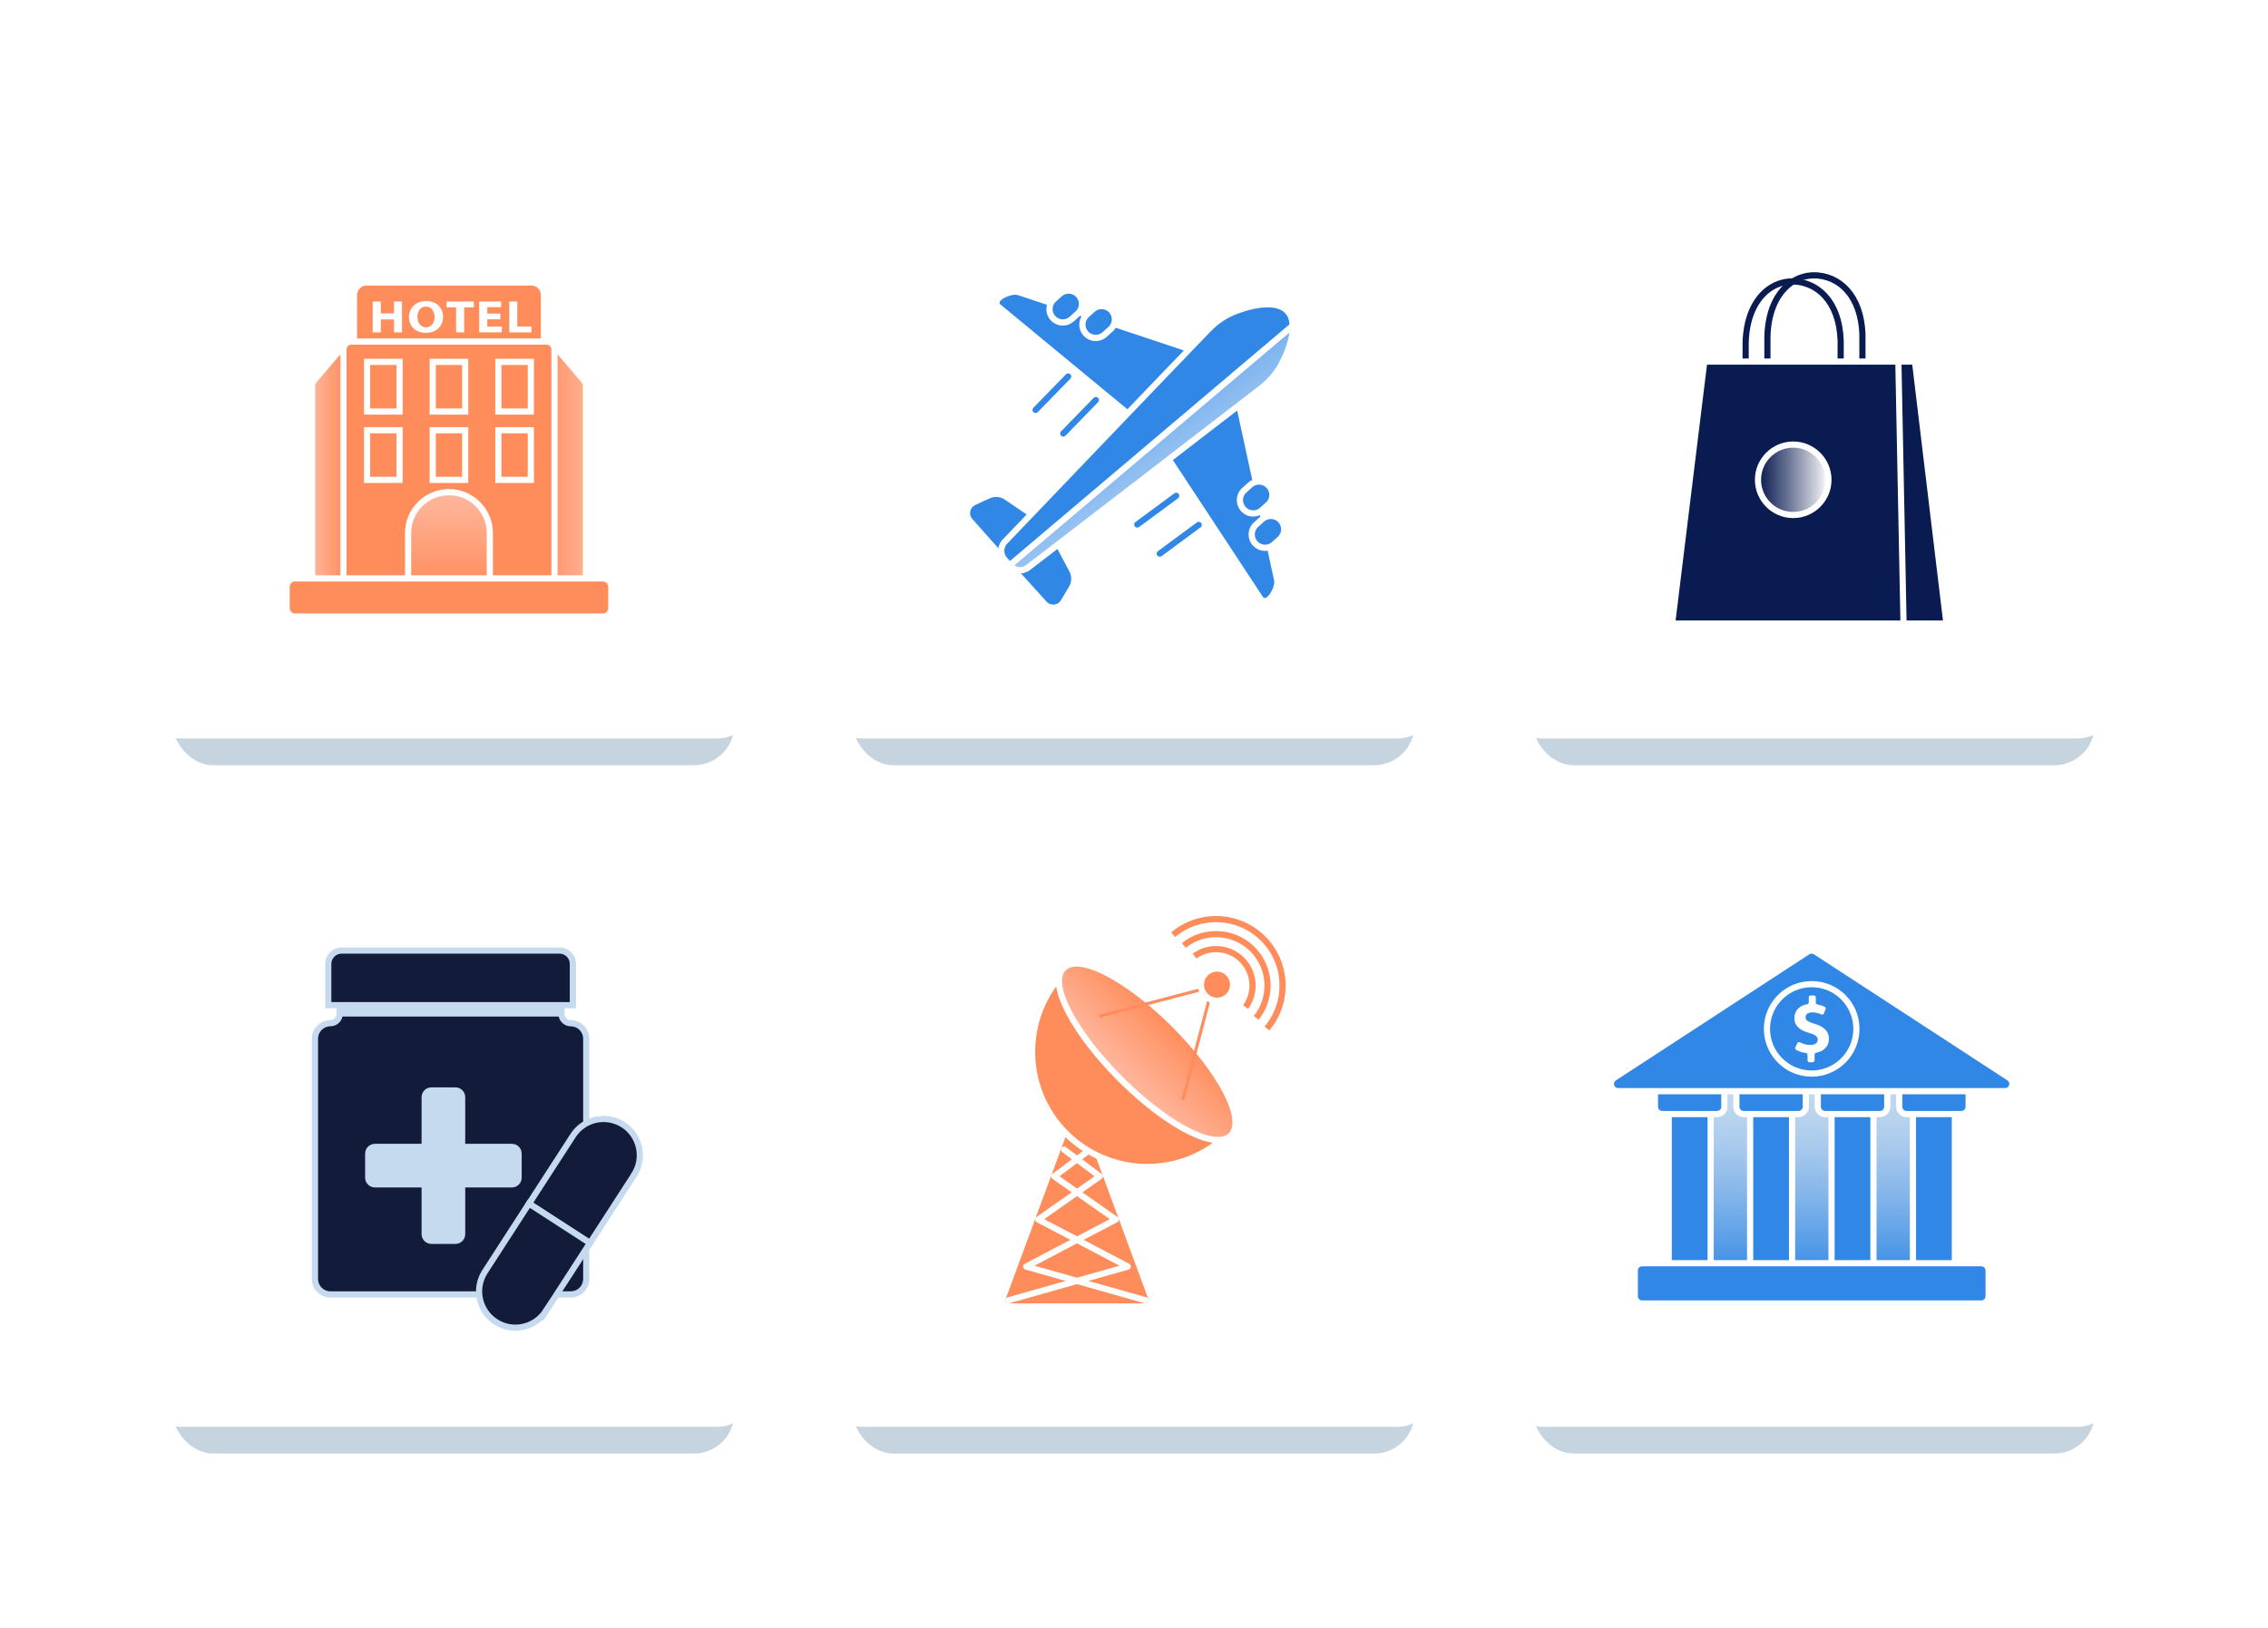 <svg width="560" height="402" viewBox="0 0 560 402" fill="none" xmlns="http://www.w3.org/2000/svg">
<g opacity="0.81" filter="url(#filter0_f_94_2130)">
<rect x="42.676" y="42.837" width="138.647" height="146.163" rx="10" fill="#B8CAD8"/>
</g>
<path d="M35 43C35 37.477 39.477 33 45 33H176.949C182.472 33 186.949 37.477 186.949 43V172.397C186.949 177.92 182.472 182.397 176.949 182.397H45C39.477 182.397 35 177.92 35 172.397V43Z" fill="white"/>
<path d="M87.398 85.883V72.865C87.398 71.15 88.793 69.762 90.5 69.762H131.194C132.909 69.762 134.296 71.157 134.296 72.865V85.883H87.391H87.398Z" fill="#FF8D5C"/>
<path d="M131.203 70.525C132.499 70.525 133.543 71.576 133.543 72.865V85.121H88.161V72.865C88.161 71.569 89.213 70.525 90.501 70.525H131.195M131.203 69H90.509C88.375 69 86.644 70.738 86.644 72.865V86.645H135.075V72.865C135.075 70.73 133.337 69 131.21 69H131.203Z" fill="white"/>
<path d="M79.005 145.457C77.923 145.457 77.039 144.588 77.039 143.521V95.235C77.039 94.778 77.207 94.336 77.504 93.985L85.134 85.052C85.515 84.602 86.048 84.359 86.627 84.359C87.74 84.359 88.609 85.212 88.609 86.302V143.521C88.609 144.588 87.725 145.457 86.643 145.457H79.013H79.005Z" fill="url(#paint0_linear_94_2130)"/>
<path d="M86.628 85.121C87.245 85.121 87.847 85.578 87.847 86.302V143.521C87.847 144.168 87.306 144.694 86.643 144.694H79.014C78.35 144.694 77.809 144.168 77.809 143.521V95.235C77.809 94.961 77.909 94.694 78.091 94.481L85.721 85.547C85.972 85.25 86.308 85.121 86.636 85.121M86.628 83.596C85.828 83.596 85.073 83.947 84.555 84.557L76.925 93.49C76.506 93.978 76.277 94.595 76.277 95.235V143.521C76.277 145.007 77.504 146.219 79.006 146.219H86.636C88.137 146.219 89.364 145.007 89.364 143.521V86.302C89.364 84.816 88.137 83.596 86.62 83.596H86.628Z" fill="white"/>
<path d="M135.072 145.457C133.99 145.457 133.105 144.588 133.105 143.521V86.302C133.105 85.212 133.974 84.359 135.087 84.359C135.666 84.359 136.2 84.602 136.581 85.052L144.211 93.985C144.508 94.336 144.676 94.778 144.676 95.235V143.521C144.676 144.588 143.792 145.457 142.709 145.457H135.08H135.072Z" fill="url(#paint1_linear_94_2130)"/>
<path d="M135.088 85.121C135.416 85.121 135.751 85.25 136.003 85.547L143.632 94.481C143.815 94.694 143.914 94.961 143.914 95.235V143.521C143.914 144.168 143.373 144.694 142.71 144.694H135.08C134.417 144.694 133.876 144.168 133.876 143.521V86.302C133.876 85.586 134.478 85.121 135.088 85.121ZM135.088 83.596C133.579 83.596 132.352 84.808 132.352 86.302V143.521C132.352 145.007 133.579 146.219 135.08 146.219H142.71C144.211 146.219 145.439 145.007 145.439 143.521V95.235C145.439 94.595 145.21 93.978 144.791 93.49L137.161 84.557C136.643 83.947 135.881 83.596 135.088 83.596Z" fill="white"/>
<path d="M134.969 84.359H86.737C85.668 84.359 84.801 85.225 84.801 86.294V148.719C84.801 149.788 85.668 150.655 86.737 150.655H134.969C136.038 150.655 136.905 149.788 136.905 148.719V86.294C136.905 85.225 136.038 84.359 134.969 84.359Z" fill="#FF8D5C"/>
<path d="M134.977 85.121C135.625 85.121 136.143 85.647 136.143 86.287V148.719C136.143 149.367 135.617 149.893 134.977 149.893H86.737C86.09 149.893 85.571 149.367 85.571 148.719V86.287C85.571 85.639 86.097 85.121 86.737 85.121H134.977ZM134.977 83.596H86.737C85.251 83.596 84.047 84.808 84.047 86.287V148.719C84.047 150.205 85.259 151.417 86.737 151.417H134.977C136.463 151.417 137.668 150.205 137.668 148.719V86.287C137.668 84.801 136.456 83.596 134.977 83.596Z" fill="white"/>
<path d="M98.647 89.374H90.629V101.637H98.647V89.374Z" fill="#FF8D5C"/>
<path d="M97.893 90.136V100.875H91.399V90.136H97.893ZM99.418 88.611H89.875V102.4H99.418V88.611Z" fill="white"/>
<path d="M114.862 89.374H106.844V101.637H114.862V89.374Z" fill="#FF8D5C"/>
<path d="M114.1 90.136V100.875H107.606V90.136H114.1ZM115.625 88.611H106.082V102.4H115.625V88.611Z" fill="white"/>
<path d="M131.077 89.374H123.059V101.637H131.077V89.374Z" fill="#FF8D5C"/>
<path d="M130.315 90.136V100.875H123.821V90.136H130.315ZM131.84 88.611H122.297V102.4H131.84V88.611Z" fill="white"/>
<path d="M98.647 106.256H90.629V118.52H98.647V106.256Z" fill="#FF8D5C"/>
<path d="M97.893 107.019V117.758H91.399V107.019H97.893ZM99.418 105.494H89.875V119.282H99.418V105.494Z" fill="white"/>
<path d="M114.862 106.256H106.844V118.52H114.862V106.256Z" fill="#FF8D5C"/>
<path d="M114.1 107.019V117.758H107.606V107.019H114.1ZM115.625 105.494H106.082V119.282H115.625V105.494Z" fill="white"/>
<path d="M131.077 106.256H123.059V118.52H131.077V106.256Z" fill="#FF8D5C"/>
<path d="M130.315 107.019V117.758H123.821V107.019H130.315ZM131.84 105.494H122.297V119.282H131.84V105.494Z" fill="white"/>
<path d="M100.762 145.296V131.645C100.762 126.081 105.289 121.554 110.853 121.554C116.417 121.554 120.945 126.081 120.945 131.645V145.296H100.762Z" fill="url(#paint2_linear_94_2130)"/>
<path d="M110.854 122.316C116.006 122.316 120.183 126.493 120.183 131.645V144.534H101.524V131.645C101.524 126.493 105.701 122.316 110.854 122.316ZM110.854 120.792C104.87 120.792 100 125.662 100 131.645V146.059H121.707V131.645C121.707 125.662 116.837 120.792 110.854 120.792Z" fill="white"/>
<path d="M94.021 74.473V77.4H97.283V74.473H99.257V82.087H97.283V78.901H94.021V82.087H92.031V74.473H94.021Z" fill="white"/>
<path d="M109.395 78.2C109.395 80.7 107.657 82.209 105.096 82.209C102.535 82.209 100.98 80.502 100.98 78.337C100.98 76.058 102.657 74.351 105.241 74.351C107.825 74.351 109.395 76.104 109.395 78.2ZM103.069 78.299C103.069 79.793 103.877 80.837 105.203 80.837C106.529 80.837 107.307 79.732 107.307 78.253C107.307 76.889 106.552 75.715 105.188 75.715C103.823 75.715 103.069 76.82 103.069 78.299Z" fill="white"/>
<path d="M112.613 75.913H110.266V74.465H116.996V75.913H114.603V82.079H112.613V75.913Z" fill="white"/>
<path d="M123.542 78.863H120.317V80.669H123.915V82.079H118.328V74.465H123.732V75.875H120.317V77.453H123.542V78.855V78.863Z" fill="white"/>
<path d="M125.738 74.473H127.728V80.639H131.211V82.087H125.746V74.473H125.738Z" fill="white"/>
<path d="M148.834 142.85H72.873C71.707 142.85 70.762 143.795 70.762 144.961V150.167C70.762 151.333 71.707 152.278 72.873 152.278H148.834C150 152.278 150.945 151.333 150.945 150.167V144.961C150.945 143.795 150 142.85 148.834 142.85Z" fill="#FF8D5C"/>
<path d="M148.834 143.612C149.581 143.612 150.184 144.214 150.184 144.961V150.167C150.184 150.914 149.581 151.516 148.834 151.516H72.874C72.126 151.516 71.524 150.914 71.524 150.167V144.961C71.524 144.214 72.126 143.612 72.874 143.612H148.834ZM148.834 142.088H72.874C71.288 142.088 70 143.376 70 144.961V150.167C70 151.752 71.288 153.04 72.874 153.04H148.834C150.42 153.04 151.708 151.752 151.708 150.167V144.961C151.708 143.376 150.42 142.088 148.834 142.088Z" fill="white"/>
<g opacity="0.81" filter="url(#filter1_f_94_2130)">
<rect x="210.625" y="42.837" width="138.647" height="146.163" rx="10" fill="#B8CAD8"/>
</g>
<path d="M202.949 43C202.949 37.477 207.426 33 212.949 33H344.898C350.421 33 354.898 37.477 354.898 43V172.397C354.898 177.92 350.421 182.397 344.898 182.397H212.949C207.426 182.397 202.949 177.92 202.949 172.397V43Z" fill="white"/>
<path d="M260.044 150.086C259.206 150.086 258.405 149.728 257.849 149.11L247.742 137.944L258.665 129.407L264.724 140.795C265.09 141.488 265.273 142.266 265.258 143.043C265.235 143.828 265.014 144.59 264.617 145.261L262.605 148.638C262.064 149.545 261.111 150.086 260.052 150.086H260.044Z" fill="#3087E5"/>
<path d="M258.42 130.566L264.053 141.153C264.358 141.732 264.51 142.372 264.495 143.028C264.479 143.683 264.297 144.316 263.961 144.872L261.949 148.249C261.53 148.958 260.79 149.324 260.051 149.324C259.457 149.324 258.862 149.087 258.42 148.6L248.862 138.043L258.428 130.566M258.908 128.249L257.475 129.369L247.909 136.846L246.621 137.853L247.719 139.064L257.277 149.621C257.986 150.398 258.992 150.848 260.043 150.848C261.37 150.848 262.566 150.17 263.252 149.034L265.265 145.657C265.729 144.872 265.989 143.981 266.011 143.066C266.034 142.151 265.821 141.244 265.394 140.436L259.761 129.849L258.908 128.249Z" fill="white"/>
<path d="M246.565 75.802C246.1 75.421 245.94 74.872 246.138 74.331C246.611 73.02 249.233 72.029 250.711 72.029C251.024 72.029 251.298 72.067 251.542 72.143L295.689 86.877L279.98 103.386L246.565 75.794V75.802Z" fill="url(#paint3_linear_94_2130)"/>
<path d="M250.702 72.799C250.923 72.799 251.129 72.822 251.304 72.875L294.308 87.227L279.91 102.357L247.044 75.215C245.954 74.316 248.949 72.799 250.702 72.799ZM250.702 71.274C248.957 71.274 246.03 72.364 245.412 74.079C245.108 74.918 245.359 75.809 246.076 76.396L278.942 103.538L280.039 104.445L281.022 103.416L295.42 88.287L297.074 86.549L294.803 85.787L251.8 71.434C251.464 71.328 251.106 71.274 250.717 71.274H250.702Z" fill="white"/>
<path d="M239.522 128.691C238.889 127.982 238.638 127.037 238.836 126.107C239.034 125.177 239.636 124.415 240.505 124.019L244.08 122.38C244.667 122.106 245.33 121.969 245.978 121.969C246.107 121.969 246.229 121.969 246.359 121.984C247.136 122.052 247.891 122.319 248.539 122.754L259.209 130.01L249.545 139.949L239.537 128.691H239.522Z" fill="#3087E5"/>
<path d="M245.97 122.731C246.076 122.731 246.183 122.731 246.282 122.746C246.93 122.799 247.555 123.02 248.096 123.386L258.013 130.132L249.552 138.828L240.086 128.188C239.102 127.083 239.468 125.337 240.817 124.712L244.392 123.074C244.887 122.845 245.429 122.731 245.97 122.731ZM245.97 121.206C245.2 121.206 244.453 121.366 243.752 121.694L240.177 123.333C239.087 123.828 238.325 124.789 238.081 125.955C237.837 127.121 238.15 128.31 238.942 129.202L248.409 139.842L249.499 141.069L250.642 139.895L259.102 131.199L260.368 129.895L258.866 128.874L248.95 122.129C248.195 121.618 247.319 121.305 246.404 121.229C246.259 121.214 246.107 121.214 245.962 121.214L245.97 121.206Z" fill="white"/>
<path d="M251.683 140.818C250.806 140.772 249.998 140.383 249.411 139.735L248.062 138.234C247.475 137.578 247.186 136.732 247.231 135.856C247.277 134.979 247.666 134.171 248.314 133.584C248.679 133.203 288.573 91.496 298.39 81.335C300.372 79.285 302.689 77.753 305.28 76.785C308.093 75.726 310.845 75.146 313.017 75.146C315.189 75.146 316.904 75.733 317.948 76.892C320.982 80.268 317.75 87.395 316.691 89.499C315.441 91.976 313.665 94.11 311.416 95.855C300.25 104.514 254.48 139.667 254.015 140.017C253.451 140.52 252.673 140.818 251.858 140.818C251.858 140.818 251.736 140.818 251.675 140.818H251.683Z" fill="#3087E5"/>
<path d="M313.007 75.909C314.829 75.909 316.407 76.328 317.367 77.403C319.562 79.849 318.053 85.078 315.995 89.156C314.791 91.549 313.053 93.615 310.934 95.253C299.646 104.011 253.541 139.415 253.541 139.415C253.076 139.827 252.473 140.055 251.848 140.055C251.803 140.055 251.757 140.055 251.711 140.055C251.041 140.017 250.416 139.72 249.966 139.225L248.624 137.723C248.182 137.22 247.946 136.564 247.984 135.894C248.022 135.223 248.319 134.598 248.815 134.148C248.815 134.148 288.998 92.136 298.922 81.861C300.782 79.933 303.03 78.431 305.53 77.494C307.931 76.594 310.667 75.909 313 75.909M313.007 74.384C310.744 74.384 307.901 74.986 305.004 76.069C302.306 77.082 299.89 78.675 297.832 80.809C288.137 90.84 249.12 131.633 247.748 133.066C246.978 133.79 246.521 134.766 246.46 135.818C246.399 136.9 246.765 137.936 247.481 138.744L248.83 140.246C249.562 141.054 250.553 141.526 251.635 141.58C251.711 141.58 251.78 141.58 251.856 141.58C252.832 141.58 253.777 141.229 254.516 140.589C256.071 139.392 300.85 105.002 311.879 96.45C314.219 94.636 316.064 92.41 317.367 89.834C318.8 86.999 321.773 80.009 318.511 76.374C317.321 75.047 315.469 74.369 313.015 74.369L313.007 74.384Z" fill="white"/>
<path d="M262.415 79.643C261.485 79.643 260.586 79.247 259.968 78.553C258.757 77.204 258.871 75.116 260.22 73.904L261.668 72.601C262.27 72.059 263.055 71.762 263.863 71.762C264.801 71.762 265.693 72.159 266.31 72.852C266.897 73.508 267.194 74.354 267.148 75.23C267.103 76.107 266.714 76.915 266.058 77.502L264.61 78.805C264.008 79.346 263.223 79.643 262.415 79.643Z" fill="#3087E5"/>
<path d="M263.864 72.524C264.557 72.524 265.243 72.806 265.746 73.363C266.676 74.399 266.592 76 265.556 76.93L264.108 78.226C263.627 78.66 263.018 78.874 262.423 78.874C261.729 78.874 261.043 78.591 260.54 78.035C259.611 76.999 259.694 75.398 260.731 74.468L262.179 73.172C262.659 72.738 263.261 72.524 263.864 72.524ZM263.864 71C262.865 71 261.905 71.366 261.158 72.037L259.71 73.34C258.056 74.826 257.911 77.38 259.382 79.041L259.397 79.064C260.167 79.918 261.265 80.413 262.415 80.413C263.414 80.413 264.374 80.047 265.121 79.377L266.569 78.081C268.223 76.595 268.368 74.049 266.905 72.38L266.882 72.357C266.112 71.503 265.015 71.008 263.864 71.008V71Z" fill="white"/>
<path d="M270.544 83.462C269.614 83.462 268.714 83.066 268.097 82.372C267.51 81.716 267.213 80.871 267.258 79.994C267.304 79.117 267.693 78.309 268.348 77.723L269.797 76.419C270.399 75.878 271.184 75.581 271.992 75.581C272.929 75.581 273.821 75.977 274.438 76.671C275.65 78.02 275.536 80.108 274.187 81.32L272.739 82.624C272.137 83.165 271.352 83.462 270.544 83.462Z" fill="#3087E5"/>
<path d="M271.994 76.343C272.688 76.343 273.374 76.625 273.877 77.181C274.807 78.218 274.723 79.819 273.686 80.749L272.238 82.044C271.758 82.479 271.156 82.692 270.554 82.692C269.86 82.692 269.174 82.41 268.671 81.854C267.741 80.817 267.825 79.216 268.862 78.287L270.31 76.991C270.79 76.556 271.392 76.343 271.994 76.343ZM271.994 74.819C270.996 74.819 270.035 75.184 269.288 75.855L267.84 77.159C267.032 77.883 266.56 78.874 266.499 79.956C266.438 81.038 266.804 82.075 267.528 82.883L267.558 82.913C268.32 83.752 269.41 84.232 270.546 84.232C271.545 84.232 272.505 83.866 273.252 83.195L274.7 81.9C276.362 80.406 276.499 77.837 275.013 76.175L274.99 76.145C274.22 75.306 273.138 74.826 272.002 74.826L271.994 74.819Z" fill="white"/>
<path d="M312.283 148.455C311.841 148.455 311.453 148.234 311.186 147.83L287.359 111.633L305.469 97.799L315.347 143.272C315.591 144.484 314.783 146.382 313.899 147.464C313.358 148.119 312.809 148.455 312.276 148.455H312.283Z" fill="url(#paint4_linear_94_2130)"/>
<path d="M304.983 99.133L314.61 143.432C314.877 144.766 313.291 147.693 312.285 147.693C312.11 147.693 311.957 147.609 311.828 147.411L288.398 111.808L304.991 99.133M305.967 96.465L304.061 97.921L287.468 110.596L286.34 111.458L287.117 112.647L310.547 148.249C310.951 148.866 311.584 149.217 312.278 149.217C313.055 149.217 313.802 148.79 314.496 147.944C315.296 146.969 316.439 144.804 316.104 143.135L306.477 98.813L305.967 96.473V96.465Z" fill="white"/>
<path d="M312.356 135.299C311.419 135.299 310.527 134.903 309.909 134.209C309.323 133.554 309.025 132.708 309.071 131.831C309.117 130.955 309.505 130.147 310.161 129.56L311.609 128.257C312.211 127.715 312.996 127.418 313.804 127.418C314.742 127.418 315.634 127.815 316.251 128.508C316.838 129.164 317.135 130.01 317.089 130.886C317.044 131.763 316.655 132.571 315.999 133.158L314.551 134.461C313.949 135.002 313.164 135.299 312.356 135.299Z" fill="#3087E5"/>
<path d="M313.799 128.18C314.492 128.18 315.178 128.462 315.682 129.019C316.611 130.055 316.528 131.656 315.491 132.586L314.043 133.882C313.563 134.316 312.953 134.529 312.358 134.529C311.665 134.529 310.979 134.247 310.476 133.691C309.546 132.654 309.63 131.054 310.666 130.124L312.114 128.828C312.595 128.394 313.197 128.18 313.799 128.18ZM313.799 126.656C312.8 126.656 311.84 127.022 311.093 127.692L309.645 128.988C308.837 129.712 308.364 130.703 308.303 131.785C308.242 132.868 308.608 133.904 309.332 134.712L309.363 134.743C310.125 135.581 311.215 136.061 312.351 136.061C313.349 136.061 314.31 135.696 315.057 135.025L316.505 133.729C318.166 132.235 318.303 129.667 316.817 128.005L316.787 127.974C316.017 127.136 314.935 126.656 313.799 126.656Z" fill="white"/>
<path d="M309.435 126.808C308.497 126.808 307.605 126.412 306.988 125.718C305.776 124.369 305.89 122.281 307.239 121.069L308.688 119.766C309.29 119.224 310.075 118.927 310.883 118.927C311.82 118.927 312.712 119.323 313.329 120.017C313.916 120.673 314.214 121.519 314.168 122.395C314.122 123.272 313.733 124.08 313.078 124.666L311.63 125.97C311.028 126.511 310.243 126.808 309.435 126.808Z" fill="#3087E5"/>
<path d="M310.883 119.689C311.577 119.689 312.263 119.971 312.766 120.528C313.696 121.564 313.612 123.165 312.576 124.095L311.127 125.391C310.647 125.825 310.045 126.038 309.443 126.038C308.749 126.038 308.063 125.756 307.56 125.2C306.63 124.163 306.714 122.563 307.751 121.633L309.199 120.33C309.679 119.895 310.289 119.682 310.883 119.682M310.883 118.165C309.885 118.165 308.925 118.531 308.178 119.202L306.729 120.505C305.068 121.999 304.931 124.567 306.417 126.229L306.447 126.259C307.21 127.098 308.3 127.578 309.435 127.578C310.434 127.578 311.394 127.212 312.141 126.541L313.589 125.246C315.243 123.759 315.388 121.214 313.925 119.544L313.902 119.522C313.132 118.668 312.034 118.173 310.883 118.173V118.165Z" fill="white"/>
<path d="M251.661 140.817C251.562 140.817 251.417 140.802 251.28 140.772C250.868 140.711 250.419 140.543 250.022 140.261L249.199 139.697L319.36 80.291L319.124 82.227C318.796 84.925 317.622 87.677 316.692 89.514C315.457 91.953 313.636 94.148 311.418 95.863C302.439 102.829 270.968 127.006 259.123 136.107L255.548 138.851C254.565 139.598 254.016 140.025 254.016 140.025C253.468 140.528 252.69 140.833 251.875 140.833C251.806 140.833 251.661 140.833 251.661 140.833V140.817Z" fill="url(#paint5_linear_94_2130)"/>
<path d="M318.369 82.128C318.087 84.399 317.127 86.953 316.014 89.163C314.802 91.549 313.056 93.622 310.953 95.253C300.892 103.05 263.216 131.991 255.099 138.226H255.091C254.1 138.988 253.551 139.415 253.551 139.415C253.094 139.834 252.5 140.063 251.882 140.063C251.829 140.063 251.775 140.063 251.73 140.063C251.638 140.063 251.547 140.055 251.448 140.032C251.089 139.979 250.754 139.849 250.457 139.644L318.369 82.136M320.351 78.447L317.378 80.962L249.466 138.47L247.949 139.758L249.588 140.886C250.076 141.221 250.609 141.435 251.173 141.526C251.341 141.557 251.509 141.58 251.669 141.58C251.737 141.58 251.806 141.58 251.875 141.58C252.858 141.58 253.795 141.229 254.527 140.581C254.672 140.467 255.19 140.071 256.013 139.446L256.097 139.385L256.112 139.369L259.718 136.595C272.652 126.656 302.934 103.393 311.89 96.45C314.192 94.666 316.09 92.38 317.378 89.841C318.331 87.951 319.543 85.108 319.886 82.303L320.358 78.439L320.351 78.447Z" fill="white"/>
<path d="M290.424 122.448L280.805 129.545" stroke="#3087E5" stroke-width="1.524" stroke-miterlimit="10" stroke-linecap="round"/>
<path d="M295.978 129.636L286.359 136.74" stroke="#3087E5" stroke-width="1.524" stroke-miterlimit="10" stroke-linecap="round"/>
<path d="M270.58 98.805L262.539 107.067" stroke="#3087E5" stroke-width="1.524" stroke-miterlimit="10" stroke-linecap="round"/>
<path d="M263.744 92.982L255.695 101.244" stroke="#3087E5" stroke-width="1.524" stroke-miterlimit="10" stroke-linecap="round"/>
<g opacity="0.81" filter="url(#filter2_f_94_2130)">
<rect x="378.574" y="42.837" width="138.647" height="146.163" rx="10" fill="#B8CAD8"/>
</g>
<path d="M370.898 43C370.898 37.477 375.376 33 380.898 33H512.848C518.37 33 522.848 37.477 522.848 43V172.397C522.848 177.92 518.37 182.397 512.848 182.397H380.898C375.376 182.397 370.898 177.92 370.898 172.397V43Z" fill="white"/>
<path d="M454.485 97.767V85.969C454.812 75.671 449.713 70.16 443.585 69.558C436.962 68.91 430.826 74.68 431.024 85.847V97.79" stroke="#091B51" stroke-width="1.524" stroke-miterlimit="10"/>
<path d="M459.86 94.894V84.459C460.187 74.162 455.088 68.651 448.96 68.049C442.337 67.401 436.201 73.171 436.399 84.337V94.406" stroke="#091B51" stroke-width="1.524" stroke-miterlimit="10"/>
<path d="M464.797 154.003L466.245 89.307H472.838L480.605 154.003H464.797Z" fill="#091B51"/>
<path d="M472.16 90.069L479.744 153.248H465.574L466.992 90.069H472.16ZM473.517 88.537H465.506L465.475 90.031L464.058 153.21L464.02 154.772H481.474L481.268 153.065L473.684 89.886L473.524 88.545L473.517 88.537Z" fill="white"/>
<path d="M412.871 154.003L420.806 89.307H468.74L470.021 154.003H412.871Z" fill="#091B51"/>
<path d="M467.984 90.069L469.234 153.248H413.73L421.482 90.069H467.991M469.485 88.537H420.133L419.965 89.879L412.213 153.058L412 154.772H470.789L470.758 153.218L469.508 90.039L469.478 88.545L469.485 88.537Z" fill="white"/>
<path d="M442.767 127.196C437.973 127.196 434.07 123.293 434.07 118.499C434.07 113.705 437.973 109.802 442.767 109.802C447.561 109.802 451.464 113.705 451.464 118.499C451.464 123.293 447.561 127.196 442.767 127.196Z" fill="url(#paint6_linear_94_2130)"/>
<path d="M442.768 110.565C447.15 110.565 450.702 114.117 450.702 118.499C450.702 122.882 447.15 126.434 442.768 126.434C438.385 126.434 434.833 122.882 434.833 118.499C434.833 114.117 438.385 110.565 442.768 110.565ZM442.768 109.04C437.554 109.04 433.309 113.286 433.309 118.499C433.309 123.713 437.554 127.958 442.768 127.958C447.981 127.958 452.226 123.713 452.226 118.499C452.226 113.286 447.981 109.04 442.768 109.04Z" fill="white"/>
<g opacity="0.81" filter="url(#filter3_f_94_2130)">
<rect x="42.676" y="212.837" width="138.647" height="146.163" rx="10" fill="#B8CAD8"/>
</g>
<path d="M35 213C35 207.477 39.477 203 45 203H176.949C182.472 203 186.949 207.477 186.949 213V342.397C186.949 347.92 182.472 352.397 176.949 352.397H45C39.477 352.397 35 347.92 35 342.397V213Z" fill="white"/>
<path d="M81.58 319.702C79.477 319.702 77.762 317.987 77.762 315.883V256.531C77.762 254.427 79.477 252.712 81.58 252.712C82.838 252.712 83.867 251.683 83.867 250.425V243.672H138.646V250.425C138.646 251.683 139.675 252.712 140.933 252.712C143.037 252.712 144.752 254.427 144.752 256.531V315.875C144.752 317.979 143.037 319.694 140.933 319.694H81.58V319.702Z" fill="#131B3A"/>
<path d="M137.885 244.435V250.425C137.885 252.102 139.249 253.474 140.933 253.474C142.618 253.474 143.99 254.846 143.99 256.531V315.876C143.99 317.56 142.618 318.932 140.933 318.932H81.588C79.904 318.932 78.532 317.56 78.532 315.876V256.523C78.532 254.839 79.904 253.467 81.588 253.467C83.273 253.467 84.637 252.102 84.637 250.418V244.427H137.892M139.409 242.91H83.105V250.425C83.105 251.264 82.427 251.95 81.581 251.95C79.05 251.95 77 254 77 256.531V315.883C77 318.414 79.05 320.464 81.581 320.464H140.926C143.456 320.464 145.507 318.414 145.507 315.883V256.538C145.507 254.008 143.456 251.957 140.926 251.957C140.087 251.957 139.401 251.279 139.401 250.433V242.918L139.409 242.91Z" fill="#C5DAEF"/>
<path d="M106.509 306.462C105.594 306.462 104.855 305.723 104.855 304.808V292.522H92.568C91.653 292.522 90.914 291.782 90.914 290.868V284.922C90.914 284.008 91.653 283.269 92.568 283.269H104.855V270.982C104.855 270.067 105.594 269.328 106.509 269.328H112.454C113.368 269.328 114.108 270.067 114.108 270.982V283.269H126.394C127.309 283.269 128.049 284.008 128.049 284.922V290.868C128.049 291.782 127.309 292.522 126.394 292.522H114.108V304.808C114.108 305.723 113.368 306.462 112.454 306.462H106.509Z" fill="#C5DAEF"/>
<path d="M112.454 270.083C112.95 270.083 113.346 270.486 113.346 270.974V284.023H126.395C126.89 284.023 127.287 284.427 127.287 284.915V290.86C127.287 291.356 126.883 291.752 126.395 291.752H113.346V304.801C113.346 305.296 112.942 305.693 112.454 305.693H106.509C106.014 305.693 105.617 305.289 105.617 304.801V291.752H92.569C92.073 291.752 91.677 291.348 91.677 290.86V284.915C91.677 284.419 92.081 284.023 92.569 284.023H105.617V270.974C105.617 270.479 106.021 270.083 106.509 270.083H112.454ZM112.454 268.558H106.509C105.175 268.558 104.093 269.64 104.093 270.974V282.499H92.569C91.235 282.499 90.152 283.581 90.152 284.915V290.86C90.152 292.194 91.235 293.276 92.569 293.276H104.093V304.801C104.093 306.135 105.175 307.217 106.509 307.217H112.454C113.788 307.217 114.871 306.135 114.871 304.801V293.276H126.395C127.729 293.276 128.811 292.194 128.811 290.86V284.915C128.811 283.581 127.729 282.499 126.395 282.499H114.871V270.974C114.871 269.64 113.788 268.558 112.454 268.558Z" fill="#C5DAEF"/>
<path d="M81.058 248.253V238.063C81.058 236.241 82.537 234.762 84.359 234.762H138.147C139.969 234.762 141.448 236.241 141.448 238.063V248.253H81.051H81.058Z" fill="#131B3A"/>
<path d="M138.148 235.524C139.55 235.524 140.686 236.668 140.686 238.063V247.491H81.814V238.063C81.814 236.66 82.957 235.524 84.352 235.524H138.14M138.148 234H84.359C82.111 234 80.297 235.822 80.297 238.063V249.015H142.218V238.063C142.218 235.814 140.396 234 138.156 234H138.148Z" fill="#C5DAEF"/>
<path d="M156.547 290.19C159.238 286.036 158.049 280.487 153.895 277.796C149.741 275.106 144.192 276.295 141.502 280.456L130.625 297.27C134.375 299.694 140.274 303.513 145.678 307.011L156.555 290.197L156.547 290.19Z" fill="#131B3A" stroke="#C5DAEF" stroke-width="1.524" stroke-miterlimit="10"/>
<path d="M134.786 323.818L145.663 307.004C140.259 303.505 134.359 299.686 130.609 297.263L119.733 314.077C117.042 318.231 118.231 323.78 122.393 326.47C126.547 329.161 132.096 327.972 134.786 323.81V323.818Z" fill="#131B3A" stroke="#C5DAEF" stroke-width="1.524" stroke-miterlimit="10"/>
<path d="M138.222 249.48H84.449V250.311H138.222V249.48Z" fill="#131B3A"/>
<path d="M138.985 248.718H83.688V251.066H138.985V248.718Z" fill="#C5DAEF"/>
<g opacity="0.81" filter="url(#filter4_f_94_2130)">
<rect x="210.625" y="212.837" width="138.647" height="146.163" rx="10" fill="#B8CAD8"/>
</g>
<path d="M202.949 213C202.949 207.477 207.426 203 212.949 203H344.898C350.421 203 354.898 207.477 354.898 213V342.397C354.898 347.92 350.421 352.397 344.898 352.397H212.949C207.426 352.397 202.949 347.92 202.949 342.397V213Z" fill="white"/>
<path d="M282.849 321.145L265.928 275.329L249 321.145H282.849Z" fill="#FF8D5C" stroke="#FF8D5C" stroke-width="1.524" stroke-linejoin="round"/>
<path d="M249 321.145L278.474 312.814L256.37 301.19L271.546 290.535L262.75 283.934" stroke="white" stroke-width="1.524" stroke-linecap="round" stroke-linejoin="round"/>
<path d="M282.849 321.145L253.383 312.814L275.479 301.19L260.311 290.535L269.107 283.934" stroke="white" stroke-width="1.524" stroke-linecap="round" stroke-linejoin="round"/>
<path d="M289.43 253.621C300.543 264.734 306.793 276.487 303.394 279.887C292.281 291 274.27 291 263.165 279.887C252.06 268.774 252.06 250.763 263.165 239.658C266.564 236.258 278.325 242.516 289.43 253.621Z" fill="#FF8D5C" stroke="white" stroke-width="1.524" stroke-miterlimit="10"/>
<path d="M300.711 281.571C295.322 281.571 285.619 275.497 276.579 266.457C266.427 256.304 258.431 243.301 262.616 239.117C263.378 238.355 264.46 237.966 265.832 237.966C271.221 237.966 280.916 244.041 289.956 253.08C295.383 258.507 299.842 264.262 302.509 269.285C305.36 274.643 305.848 278.492 303.919 280.421C303.157 281.183 302.075 281.571 300.703 281.571H300.711Z" fill="url(#paint7_linear_94_2130)"/>
<path d="M265.833 238.728C270.872 238.728 280.361 244.559 289.423 253.614C300.536 264.727 306.786 276.48 303.387 279.879C302.762 280.504 301.847 280.802 300.712 280.802C295.674 280.802 286.184 274.971 277.122 265.908C266.016 254.803 259.759 243.042 263.158 239.643C263.783 239.018 264.698 238.721 265.833 238.721M265.833 237.204C264.248 237.204 262.99 237.669 262.076 238.576C259.888 240.763 260.33 244.925 263.349 250.611C266.054 255.702 270.559 261.518 276.039 266.998C285.216 276.175 295.125 282.334 300.704 282.334C302.289 282.334 303.547 281.869 304.462 280.962C306.649 278.774 306.207 274.613 303.189 268.927C300.483 263.835 295.978 258.019 290.498 252.539C281.329 243.37 271.413 237.204 265.833 237.204Z" fill="white"/>
<path d="M292.054 271.663L299.371 243.675L271.391 250.992" stroke="#FF8D5C" stroke-width="0.762" stroke-miterlimit="10"/>
<path d="M289.668 230.862C296.116 225.412 305.804 225.733 311.879 231.807C317.953 237.882 318.266 247.57 312.824 254.018" fill="white"/>
<path d="M289.668 230.862C296.116 225.412 305.804 225.733 311.879 231.807C317.953 237.882 318.266 247.57 312.824 254.018" stroke="#FF8D5C" stroke-width="1.524" stroke-miterlimit="10"/>
<path d="M292.301 233.499C297.293 229.49 304.626 229.803 309.252 234.429C313.879 239.056 314.191 246.396 310.182 251.381" fill="white"/>
<path d="M292.301 233.499C297.293 229.49 304.626 229.803 309.252 234.429C313.879 239.056 314.191 246.396 310.182 251.381" stroke="#FF8D5C" stroke-width="1.524" stroke-miterlimit="10"/>
<path d="M294.945 236.137C298.467 233.56 303.459 233.865 306.637 237.044C309.816 240.222 310.121 245.214 307.545 248.736" fill="white"/>
<path d="M294.945 236.137C298.467 233.56 303.459 233.865 306.637 237.044C309.816 240.222 310.121 245.214 307.545 248.736" stroke="#FF8D5C" stroke-width="1.524" stroke-miterlimit="10"/>
<path d="M298.528 239.726C298.231 239.894 297.949 240.108 297.69 240.367C296.135 241.922 296.135 244.437 297.69 245.992C299.244 247.547 301.76 247.547 303.315 245.992C303.566 245.74 303.787 245.458 303.955 245.153C304.824 243.637 304.618 241.662 303.315 240.367C302.019 239.071 300.045 238.858 298.528 239.726Z" fill="#FF8D5C" stroke="white" stroke-width="1.524" stroke-miterlimit="10"/>
<g opacity="0.81" filter="url(#filter5_f_94_2130)">
<rect x="378.574" y="212.837" width="138.647" height="146.163" rx="10" fill="#B8CAD8"/>
</g>
<path d="M370.898 213C370.898 207.477 375.376 203 380.898 203H512.848C518.37 203 522.848 207.477 522.848 213V342.397C522.848 347.92 518.37 352.397 512.848 352.397H380.898C375.376 352.397 370.898 347.92 370.898 342.397V213Z" fill="white"/>
<path d="M478.742 267.88H415.906V316.958H478.742V267.88Z" fill="url(#paint8_linear_94_2130)"/>
<path d="M482.694 267.117H472.344V314.092H482.694V267.117Z" fill="#3087E5"/>
<path d="M481.921 267.88V313.33H473.095V267.88H481.921ZM483.445 266.355H471.57V314.854H483.445V266.355Z" fill="white"/>
<path d="M462.581 267.117H452.23V314.092H462.581V267.117Z" fill="#3087E5"/>
<path d="M461.819 267.88V313.33H452.993V267.88H461.819ZM463.344 266.355H451.469V314.854H463.344V266.355Z" fill="white"/>
<path d="M442.495 267.117H432.145V314.092H442.495V267.117Z" fill="#3087E5"/>
<path d="M441.722 267.88V313.33H432.895V267.88H441.722ZM443.246 266.355H431.371V314.854H443.246V266.355Z" fill="white"/>
<path d="M422.382 267.117H412.031V314.092H422.382V267.117Z" fill="#3087E5"/>
<path d="M421.62 267.88V313.33H412.794V267.88H421.62ZM423.145 266.355H411.27V314.854H423.145V266.355Z" fill="white"/>
<path d="M423.968 265.197H410.424C409.43 265.197 408.625 266.002 408.625 266.996V273.337C408.625 274.331 409.43 275.136 410.424 275.136H423.968C424.962 275.136 425.767 274.331 425.767 273.337V266.996C425.767 266.002 424.962 265.197 423.968 265.197Z" fill="#3087E5"/>
<path d="M423.969 265.959C424.54 265.959 425.005 266.424 425.005 266.996V273.345C425.005 273.916 424.54 274.381 423.969 274.381H410.424C409.853 274.381 409.388 273.916 409.388 273.345V266.996C409.388 266.424 409.853 265.959 410.424 265.959H423.969ZM423.969 264.435H410.424C409.014 264.435 407.863 265.585 407.863 266.996V273.345C407.863 274.755 409.014 275.906 410.424 275.906H423.969C425.379 275.906 426.53 274.755 426.53 273.345V266.996C426.53 265.585 425.379 264.435 423.969 264.435Z" fill="white"/>
<path d="M444.077 265.197H430.533C429.54 265.197 428.734 266.002 428.734 266.996V273.337C428.734 274.331 429.54 275.136 430.533 275.136H444.077C445.071 275.136 445.876 274.331 445.876 273.337V266.996C445.876 266.002 445.071 265.197 444.077 265.197Z" fill="#3087E5"/>
<path d="M444.078 265.959C444.65 265.959 445.115 266.424 445.115 266.996V273.345C445.115 273.916 444.65 274.381 444.078 274.381H430.534C429.962 274.381 429.497 273.916 429.497 273.345V266.996C429.497 266.424 429.962 265.959 430.534 265.959H444.078ZM444.078 264.435H430.534C429.124 264.435 427.973 265.585 427.973 266.996V273.345C427.973 274.755 429.124 275.906 430.534 275.906H444.078C445.488 275.906 446.639 274.755 446.639 273.345V266.996C446.639 265.585 445.488 264.435 444.078 264.435Z" fill="white"/>
<path d="M489.217 311.988H405.451C404.458 311.988 403.652 312.794 403.652 313.787V320.129C403.652 321.122 404.458 321.927 405.451 321.927H489.217C490.21 321.927 491.016 321.122 491.016 320.129V313.787C491.016 312.794 490.21 311.988 489.217 311.988Z" fill="#3087E5"/>
<path d="M489.217 312.75C489.789 312.75 490.254 313.215 490.254 313.787V320.136C490.254 320.708 489.789 321.173 489.217 321.173H405.452C404.88 321.173 404.415 320.708 404.415 320.136V313.787C404.415 313.215 404.88 312.75 405.452 312.75H489.217ZM489.217 311.226H405.452C404.042 311.226 402.891 312.377 402.891 313.787V320.136C402.891 321.546 404.042 322.697 405.452 322.697H489.217C490.628 322.697 491.778 321.546 491.778 320.136V313.787C491.778 312.377 490.628 311.226 489.217 311.226Z" fill="white"/>
<path d="M464.187 265.197H450.643C449.649 265.197 448.844 266.002 448.844 266.996V273.337C448.844 274.331 449.649 275.136 450.643 275.136H464.187C465.18 275.136 465.986 274.331 465.986 273.337V266.996C465.986 266.002 465.18 265.197 464.187 265.197Z" fill="#3087E5"/>
<path d="M464.187 265.959C464.759 265.959 465.224 266.424 465.224 266.996V273.345C465.224 273.916 464.759 274.381 464.187 274.381H450.643C450.071 274.381 449.606 273.916 449.606 273.345V266.996C449.606 266.424 450.071 265.959 450.643 265.959H464.187ZM464.187 264.435H450.643C449.233 264.435 448.082 265.586 448.082 266.996V273.345C448.082 274.755 449.233 275.906 450.643 275.906H464.187C465.597 275.906 466.748 274.755 466.748 273.345V266.996C466.748 265.586 465.597 264.435 464.187 264.435Z" fill="white"/>
<path d="M484.288 265.197H470.744C469.751 265.197 468.945 266.002 468.945 266.996V273.337C468.945 274.331 469.751 275.136 470.744 275.136H484.288C485.282 275.136 486.087 274.331 486.087 273.337V266.996C486.087 266.002 485.282 265.197 484.288 265.197Z" fill="#3087E5"/>
<path d="M484.289 265.959C484.861 265.959 485.325 266.424 485.325 266.996V273.345C485.325 273.916 484.861 274.381 484.289 274.381H470.745C470.173 274.381 469.708 273.916 469.708 273.345V266.996C469.708 266.424 470.173 265.959 470.745 265.959H484.289ZM484.289 264.435H470.745C469.335 264.435 468.184 265.585 468.184 266.996V273.345C468.184 274.755 469.335 275.906 470.745 275.906H484.289C485.699 275.906 486.85 274.755 486.85 273.345V266.996C486.85 265.585 485.699 264.435 484.289 264.435Z" fill="white"/>
<path d="M399.557 269.495C398.756 269.495 398.063 268.977 397.834 268.207C397.605 267.438 397.903 266.63 398.573 266.188L446.348 235.044C446.638 234.853 446.981 234.754 447.331 234.754C447.682 234.754 448.017 234.853 448.315 235.044L496.082 266.188C496.752 266.622 497.05 267.438 496.821 268.207C496.592 268.977 495.899 269.495 495.098 269.495H399.557Z" fill="#3087E5"/>
<path d="M447.323 235.524C447.521 235.524 447.719 235.578 447.887 235.692L495.654 266.836C496.515 267.4 496.119 268.733 495.09 268.733H399.548C398.519 268.733 398.123 267.392 398.984 266.836L446.751 235.692C446.927 235.578 447.117 235.524 447.315 235.524M447.323 234C446.828 234 446.34 234.145 445.928 234.412L398.161 265.555C397.208 266.18 396.781 267.331 397.109 268.429C397.437 269.526 398.42 270.258 399.564 270.258H495.105C496.249 270.258 497.232 269.526 497.56 268.429C497.887 267.331 497.461 266.18 496.5 265.555L448.733 234.412C448.314 234.137 447.834 234 447.338 234H447.323Z" fill="white"/>
<path d="M447.329 265.151C453.429 265.151 458.374 260.206 458.374 254.107C458.374 248.007 453.429 243.062 447.329 243.062C441.23 243.062 436.285 248.007 436.285 254.107C436.285 260.206 441.23 265.151 447.329 265.151Z" fill="#3087E5" stroke="white" stroke-width="1.524" stroke-miterlimit="10"/>
<path d="M447.077 245.86H447.885C448.137 245.86 448.35 246.066 448.35 246.325V247.628C448.35 247.849 448.51 248.032 448.731 248.078C449.028 248.131 449.318 248.207 449.6 248.291C449.92 248.39 450.233 248.512 450.53 248.657C450.743 248.756 450.827 249.015 450.751 249.229L450.355 250.281C450.263 250.524 449.989 250.654 449.745 250.547C449.463 250.418 449.173 250.319 448.884 250.235C448.426 250.098 447.946 250.029 447.474 250.029C447.054 250.014 446.643 250.12 446.292 250.334C446.14 250.425 446.018 250.555 445.941 250.715C445.858 250.867 445.82 251.043 445.827 251.218C445.82 251.386 445.85 251.546 445.919 251.698C445.987 251.851 446.094 251.98 446.223 252.079C446.635 252.354 447.092 252.567 447.573 252.704L448.487 253.002C449.364 253.253 450.156 253.726 450.797 254.381C451.338 254.991 451.62 255.784 451.589 256.599C451.589 257.026 451.513 257.445 451.361 257.842C451.208 258.23 450.98 258.588 450.682 258.886C450.362 259.206 449.989 259.465 449.577 259.648C449.211 259.816 448.823 259.938 448.426 260.014C448.205 260.06 448.045 260.235 448.045 260.464V261.881C448.045 262.133 447.839 262.346 447.58 262.346H446.772C446.521 262.346 446.307 262.14 446.307 261.881V260.524C446.307 260.288 446.132 260.105 445.896 260.075C445.454 260.014 445.027 259.915 444.6 259.778C444.211 259.648 443.838 259.48 443.48 259.274C443.274 259.16 443.198 258.893 443.297 258.672L443.792 257.628C443.906 257.384 444.211 257.3 444.448 257.43C444.775 257.605 445.118 257.75 445.469 257.857C445.934 258.002 446.422 258.07 446.909 258.078C447.428 258.124 447.938 257.994 448.373 257.712C448.518 257.598 448.632 257.453 448.708 257.293C448.784 257.125 448.823 256.95 448.823 256.767C448.823 256.607 448.792 256.439 448.731 256.294C448.663 256.142 448.571 256.012 448.449 255.906C448.053 255.601 447.603 255.372 447.115 255.242L446.117 254.922C445.705 254.793 445.301 254.625 444.928 254.419C444.57 254.221 444.242 253.977 443.952 253.695C443.67 253.421 443.449 253.093 443.297 252.727C443.129 252.331 443.045 251.896 443.06 251.462C443.06 250.997 443.144 250.532 443.327 250.098C443.495 249.694 443.746 249.328 444.066 249.023C444.387 248.718 444.768 248.474 445.179 248.306C445.499 248.177 445.842 248.085 446.185 248.04C446.422 248.009 446.605 247.819 446.605 247.582V246.317C446.605 246.066 446.81 245.86 447.07 245.86H447.077Z" fill="white"/>
<defs>
<filter id="filter0_f_94_2130" x="0.11" y="0.271" width="223.779" height="231.294" filterUnits="userSpaceOnUse" color-interpolation-filters="sRGB">
<feFlood flood-opacity="0" result="BackgroundImageFix"/>
<feBlend mode="normal" in="SourceGraphic" in2="BackgroundImageFix" result="shape"/>
<feGaussianBlur stdDeviation="21.283" result="effect1_foregroundBlur_94_2130"/>
</filter>
<filter id="filter1_f_94_2130" x="168.06" y="0.271" width="223.779" height="231.294" filterUnits="userSpaceOnUse" color-interpolation-filters="sRGB">
<feFlood flood-opacity="0" result="BackgroundImageFix"/>
<feBlend mode="normal" in="SourceGraphic" in2="BackgroundImageFix" result="shape"/>
<feGaussianBlur stdDeviation="21.283" result="effect1_foregroundBlur_94_2130"/>
</filter>
<filter id="filter2_f_94_2130" x="336.009" y="0.271" width="223.779" height="231.294" filterUnits="userSpaceOnUse" color-interpolation-filters="sRGB">
<feFlood flood-opacity="0" result="BackgroundImageFix"/>
<feBlend mode="normal" in="SourceGraphic" in2="BackgroundImageFix" result="shape"/>
<feGaussianBlur stdDeviation="21.283" result="effect1_foregroundBlur_94_2130"/>
</filter>
<filter id="filter3_f_94_2130" x="0.11" y="170.271" width="223.779" height="231.294" filterUnits="userSpaceOnUse" color-interpolation-filters="sRGB">
<feFlood flood-opacity="0" result="BackgroundImageFix"/>
<feBlend mode="normal" in="SourceGraphic" in2="BackgroundImageFix" result="shape"/>
<feGaussianBlur stdDeviation="21.283" result="effect1_foregroundBlur_94_2130"/>
</filter>
<filter id="filter4_f_94_2130" x="168.06" y="170.271" width="223.779" height="231.294" filterUnits="userSpaceOnUse" color-interpolation-filters="sRGB">
<feFlood flood-opacity="0" result="BackgroundImageFix"/>
<feBlend mode="normal" in="SourceGraphic" in2="BackgroundImageFix" result="shape"/>
<feGaussianBlur stdDeviation="21.283" result="effect1_foregroundBlur_94_2130"/>
</filter>
<filter id="filter5_f_94_2130" x="336.009" y="170.271" width="223.779" height="231.294" filterUnits="userSpaceOnUse" color-interpolation-filters="sRGB">
<feFlood flood-opacity="0" result="BackgroundImageFix"/>
<feBlend mode="normal" in="SourceGraphic" in2="BackgroundImageFix" result="shape"/>
<feGaussianBlur stdDeviation="21.283" result="effect1_foregroundBlur_94_2130"/>
</filter>
<linearGradient id="paint0_linear_94_2130" x1="85.05" y1="114.908" x2="73.487" y2="114.908" gradientUnits="userSpaceOnUse">
<stop stop-color="#FF8D5C"/>
<stop offset="0.71" stop-color="#FFB89F"/>
</linearGradient>
<linearGradient id="paint1_linear_94_2130" x1="133.105" y1="114.908" x2="154.843" y2="114.908" gradientUnits="userSpaceOnUse">
<stop stop-color="#FF8D5C"/>
<stop offset="0.65" stop-color="#FFB89F"/>
</linearGradient>
<linearGradient id="paint2_linear_94_2130" x1="110.853" y1="145.296" x2="110.853" y2="121.554" gradientUnits="userSpaceOnUse">
<stop stop-color="#FF8D5C"/>
<stop offset="1" stop-color="#FFB89F"/>
</linearGradient>
<linearGradient id="paint3_linear_94_2130" x1="281.123" y1="89.681" x2="242.952" y2="58.645" gradientUnits="userSpaceOnUse">
<stop stop-color="#3087E5"/>
<stop offset="1" stop-color="#3087E5"/>
</linearGradient>
<linearGradient id="paint4_linear_94_2130" x1="302.512" y1="115.855" x2="325.485" y2="157.86" gradientUnits="userSpaceOnUse">
<stop stop-color="#3087E5"/>
<stop offset="1" stop-color="#3087E5"/>
</linearGradient>
<linearGradient id="paint5_linear_94_2130" x1="310.777" y1="148.096" x2="265.411" y2="82.86" gradientUnits="userSpaceOnUse">
<stop stop-color="white"/>
<stop offset="1" stop-color="#3087E5"/>
</linearGradient>
<linearGradient id="paint6_linear_94_2130" x1="434.07" y1="118.499" x2="451.464" y2="118.499" gradientUnits="userSpaceOnUse">
<stop stop-color="#091B51"/>
<stop offset="0.13" stop-color="#233363"/>
<stop offset="0.42" stop-color="#677293"/>
<stop offset="0.84" stop-color="#D2D5DF"/>
<stop offset="1" stop-color="white"/>
</linearGradient>
<linearGradient id="paint7_linear_94_2130" x1="276.579" y1="266.457" x2="289.956" y2="253.08" gradientUnits="userSpaceOnUse">
<stop stop-color="#FFB89F"/>
<stop offset="1" stop-color="#FF8D5C"/>
</linearGradient>
<linearGradient id="paint8_linear_94_2130" x1="447.324" y1="316.958" x2="447.324" y2="267.88" gradientUnits="userSpaceOnUse">
<stop stop-color="#3087E5"/>
<stop offset="0.19" stop-color="#559CE7"/>
<stop offset="0.45" stop-color="#85B6EA"/>
<stop offset="0.68" stop-color="#A8C9ED"/>
<stop offset="0.87" stop-color="#BDD5EE"/>
<stop offset="1" stop-color="#C5DAEF"/>
</linearGradient>
</defs>
</svg>
